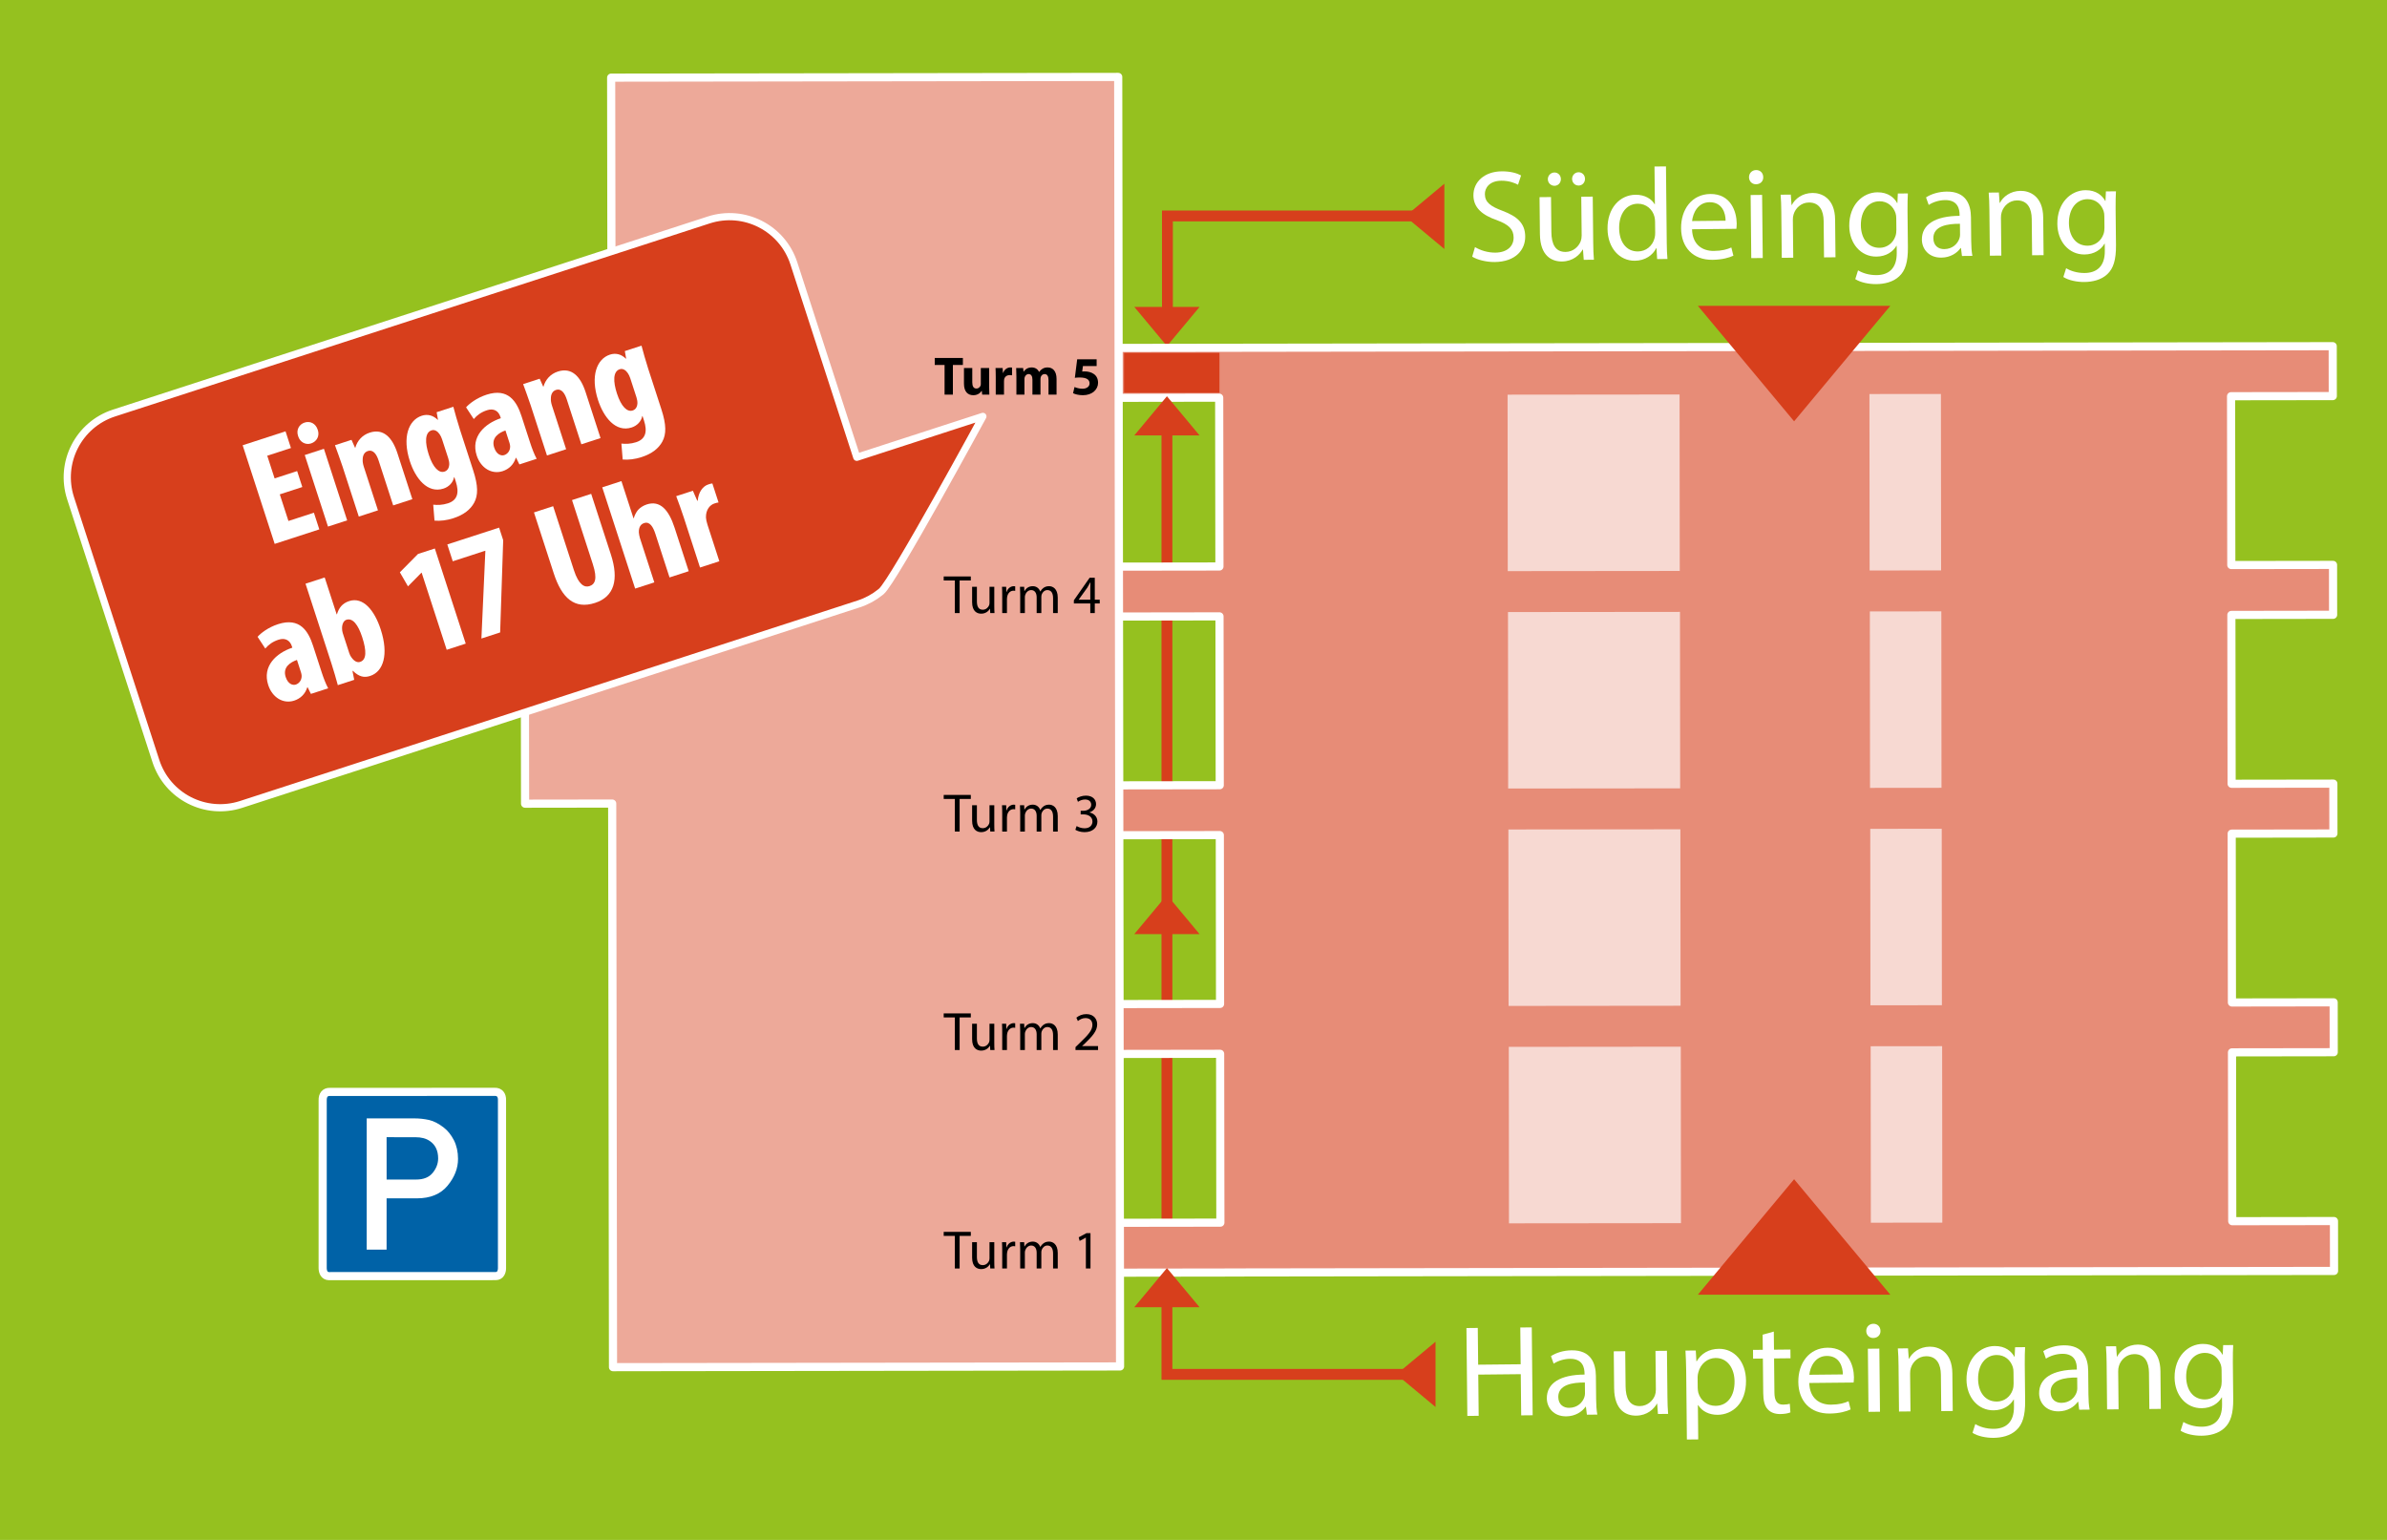 <?xml version="1.0" encoding="utf-8"?>
<!-- Generator: Adobe Illustrator 24.3.0, SVG Export Plug-In . SVG Version: 6.00 Build 0)  -->
<svg version="1.1" xmlns="http://www.w3.org/2000/svg" xmlns:xlink="http://www.w3.org/1999/xlink" x="0px" y="0px"
	 viewBox="0 0 878.74 566.929" enable-background="new 0 0 878.74 566.929" xml:space="preserve">
<g id="hg">
	<rect x="0" fill="#95C11F" width="878.74" height="566.929"/>
</g>
<g id="weg">
	<polyline fill="none" stroke="#D73F1C" stroke-width="4" stroke-miterlimit="10" points="429.591,154.194 429.591,505.984 
		524.409,505.984 	"/>
	<g>
		<polygon fill="#D73F1C" points="517.298,79.654 531.718,91.671 531.718,67.638 		"/>
		<polyline fill="none" stroke="#D73F1C" stroke-width="4" stroke-miterlimit="10" points="429.771,122.538 429.771,79.505 
			529.367,79.505 		"/>
		<polygon fill="#D73F1C" points="429.591,127.411 441.607,112.991 417.574,112.991 		"/>
	</g>
</g>
<g id="skizze">
	
		<polygon fill="#E78C77" stroke="#FFFFFF" stroke-width="3" stroke-linecap="round" stroke-linejoin="round" stroke-miterlimit="10" points="
		401.434,450.192 401.46,468.556 450.937,468.486 450.937,468.473 809.767,467.96 809.767,467.972 859.243,467.902 859.217,449.537 
		821.77,449.59 821.681,387.434 859.128,387.38 859.102,369.016 821.654,369.069 821.565,306.913 859.013,306.859 858.987,288.495 
		821.539,288.548 821.45,226.392 858.898,226.338 858.872,207.973 821.424,208.027 821.335,145.87 858.783,145.817 858.756,127.452 
		821.309,127.506 809.28,127.523 450.45,128.036 448.801,128.038 400.973,128.107 400.999,146.471 448.827,146.403 448.916,208.56 
		401.088,208.628 401.115,226.993 448.942,226.924 449.031,289.081 401.203,289.149 401.23,307.514 449.058,307.445 
		449.146,369.602 401.319,369.67 401.345,388.035 449.173,387.967 449.262,450.123 	"/>
	<g>
		
			<rect x="688.509" y="385.472" transform="matrix(-1 0.001 -0.001 -1 1403.93 834.903)" fill="#F7D9D2" width="26.314" height="64.963"/>
		
			<rect x="688.395" y="305.433" transform="matrix(-1 0.001 -0.001 -1 1403.586 674.826)" fill="#F7D9D2" width="26.314" height="64.963"/>
		
			<rect x="688.28" y="225.395" transform="matrix(-1 0.001 -0.001 -1 1403.243 514.749)" fill="#F7D9D2" width="26.314" height="64.963"/>
		
			<rect x="688.166" y="145.357" transform="matrix(-1 0.001 -0.001 -1 1402.899 354.673)" fill="#F7D9D2" width="26.314" height="64.963"/>
	</g>
	<g>
		
			<rect x="555.295" y="385.636" transform="matrix(-1 0.001 -0.001 -1 1174.505 835.395)" fill="#F7D9D2" width="63.318" height="64.963"/>
		
			<rect x="555.18" y="305.598" transform="matrix(-1 0.001 -0.001 -1 1174.161 675.318)" fill="#F7D9D2" width="63.318" height="64.963"/>
		
			<rect x="555.066" y="225.559" transform="matrix(-1 0.001 -0.001 -1 1173.818 515.241)" fill="#F7D9D2" width="63.318" height="64.963"/>
		
			<rect x="554.951" y="145.521" transform="matrix(-1 0.001 -0.001 -1 1173.474 355.165)" fill="#F7D9D2" width="63.318" height="64.963"/>
	</g>
	
		<polygon fill="#EDA999" stroke="#FFFFFF" stroke-width="3" stroke-linecap="round" stroke-linejoin="round" stroke-miterlimit="10" points="
		193.301,295.882 225.371,295.836 225.668,503.333 412.333,503.066 411.654,28.317 224.989,28.584 225.27,224.569 193.199,224.615 	
		"/>
	<g>
		<path fill="#FFFFFF" d="M544.025,488.887l0.138,13.536l15.648-0.159l-0.138-13.536l4.225-0.043l0.329,32.353l-4.225,0.043
			l-0.154-15.168l-15.648,0.159l0.154,15.168l-4.176,0.042l-0.329-32.353L544.025,488.887z"/>
		<path fill="#FFFFFF" d="M584.193,520.836l-0.366-2.926l-0.144,0.002c-1.278,1.837-3.758,3.495-7.069,3.528
			c-4.705,0.048-7.138-3.24-7.172-6.6c-0.058-5.616,4.904-8.739,13.881-8.782l-0.005-0.48c-0.02-1.92-0.583-5.37-5.335-5.322
			c-2.16,0.021-4.41,0.717-6.031,1.789l-0.987-2.774c1.906-1.268,4.683-2.111,7.611-2.142c7.104-0.071,8.882,4.759,8.93,9.416
			l0.088,8.688c0.021,2.015,0.136,3.982,0.44,5.563L584.193,520.836z M583.448,508.985c-4.609-0.049-9.833,0.82-9.787,5.332
			c0.027,2.735,1.865,4.014,4.025,3.992c3.024-0.031,4.925-1.971,5.576-3.944c0.141-0.434,0.231-0.915,0.227-1.347L583.448,508.985z
			"/>
		<path fill="#FFFFFF" d="M613.839,514.198c0.024,2.399,0.094,4.511,0.256,6.334l-3.743,0.038l-0.279-3.79l-0.096,0.001
			c-1.085,1.884-3.509,4.356-7.637,4.398c-3.648,0.037-8.037-1.936-8.12-10.095l-0.138-13.586l4.225-0.043l0.131,12.865
			c0.045,4.417,1.419,7.378,5.26,7.339c2.832-0.028,4.779-2.016,5.529-3.895c0.232-0.627,0.369-1.396,0.361-2.164l-0.145-14.258
			l4.224-0.043L613.839,514.198z"/>
		<path fill="#FFFFFF" d="M620.749,504.814c-0.03-2.977-0.15-5.375-0.269-7.583l3.792-0.039l0.233,3.982l0.096-0.001
			c1.699-2.849,4.419-4.557,8.21-4.595c5.616-0.058,9.889,4.651,9.96,11.708c0.085,8.352-4.962,12.532-10.434,12.588
			c-3.071,0.031-5.773-1.286-7.189-3.575l-0.096,0.001l0.128,12.625l-4.177,0.042L620.749,504.814z M624.989,510.965
			c0.007,0.623,0.108,1.199,0.21,1.727c0.798,2.919,3.362,4.909,6.386,4.879c4.465-0.046,7.02-3.72,6.965-9.048
			c-0.047-4.656-2.535-8.615-6.999-8.57c-2.88,0.029-5.547,2.12-6.331,5.298c-0.139,0.528-0.276,1.154-0.271,1.73L624.989,510.965z"
			/>
		<path fill="#FFFFFF" d="M653.003,490.229l0.067,6.671l6.049-0.062l0.033,3.217l-6.049,0.062l0.127,12.529
			c0.029,2.879,0.862,4.503,3.214,4.479c1.104-0.011,1.919-0.163,2.445-0.312l0.225,3.167c-0.813,0.344-2.106,0.598-3.738,0.614
			c-1.969,0.02-3.56-0.588-4.579-1.73c-1.212-1.235-1.664-3.296-1.692-6.031l-0.128-12.673l-3.601,0.036l-0.033-3.217l3.601-0.036
			l-0.057-5.567L653.003,490.229z"/>
		<path fill="#FFFFFF" d="M666.06,509.155c0.153,5.711,3.825,8.026,8.05,7.983c3.024-0.031,4.843-0.578,6.42-1.266l0.751,3.017
			c-1.481,0.688-4.018,1.481-7.714,1.52c-7.151,0.072-11.472-4.59-11.543-11.598c-0.071-7.008,4.001-12.57,10.769-12.639
			c7.585-0.077,9.669,6.574,9.712,10.847c0.009,0.864-0.081,1.537-0.124,1.971L666.06,509.155z M678.412,506.006
			c0.022-2.689-1.173-6.854-5.926-6.806c-4.271,0.043-6.104,3.998-6.41,6.931L678.412,506.006z"/>
		<path fill="#FFFFFF" d="M692.266,489.974c0.062,1.44-0.982,2.604-2.662,2.62c-1.487,0.015-2.555-1.127-2.569-2.567
			c-0.015-1.488,1.077-2.65,2.612-2.666C691.231,487.345,692.251,488.486,692.266,489.974z M687.865,519.783l-0.236-23.233
			l4.224-0.043l0.236,23.233L687.865,519.783z"/>
		<path fill="#FFFFFF" d="M698.923,502.724c-0.024-2.4-0.093-4.367-0.256-6.287l3.744-0.038l0.279,3.839l0.096-0.001
			c1.13-2.22,3.797-4.407,7.636-4.446c3.217-0.032,8.229,1.837,8.309,9.806l0.142,13.872l-4.225,0.043l-0.137-13.393
			c-0.037-3.744-1.462-6.851-5.445-6.811c-2.784,0.028-4.924,2.019-5.62,4.378c-0.187,0.53-0.275,1.251-0.268,1.972l0.142,13.968
			l-4.225,0.043L698.923,502.724z"/>
		<path fill="#FFFFFF" d="M745.515,495.962c-0.079,1.682-0.156,3.555-0.127,6.387l0.137,13.488c0.054,5.328-0.97,8.604-3.205,10.644
			c-2.234,2.134-5.492,2.84-8.42,2.87c-2.784,0.027-5.862-0.614-7.748-1.843l1.024-3.227c1.545,0.944,3.954,1.784,6.834,1.755
			c4.32-0.044,7.465-2.332,7.405-8.189l-0.026-2.592l-0.096,0.001c-1.273,2.174-3.752,3.928-7.353,3.964
			c-5.761,0.059-9.938-4.796-10.003-11.228c-0.08-7.873,5.011-12.39,10.339-12.443c4.032-0.041,6.262,2.049,7.29,3.959l0.096-0.001
			l0.156-3.507L745.515,495.962z M741.239,505.176c-0.007-0.72-0.061-1.344-0.258-1.918c-0.794-2.44-2.879-4.436-5.951-4.404
			c-4.032,0.04-6.877,3.479-6.823,8.854c0.047,4.561,2.389,8.328,6.949,8.282c2.593-0.026,4.928-1.682,5.812-4.379
			c0.233-0.722,0.32-1.539,0.313-2.259L741.239,505.176z"/>
		<path fill="#FFFFFF" d="M765.428,518.996l-0.366-2.926l-0.144,0.002c-1.278,1.837-3.758,3.495-7.069,3.529
			c-4.705,0.047-7.139-3.241-7.173-6.601c-0.058-5.616,4.905-8.738,13.882-8.782l-0.005-0.48c-0.02-1.92-0.583-5.37-5.335-5.322
			c-2.16,0.022-4.41,0.717-6.031,1.789l-0.988-2.774c1.907-1.268,4.684-2.111,7.612-2.141c7.104-0.072,8.881,4.758,8.929,9.415
			l0.088,8.688c0.021,2.015,0.136,3.982,0.44,5.563L765.428,518.996z M764.683,507.145c-4.609-0.049-9.833,0.821-9.787,5.333
			c0.027,2.735,1.865,4.014,4.025,3.991c3.024-0.03,4.925-1.971,5.576-3.944c0.141-0.434,0.231-0.915,0.227-1.347L764.683,507.145z"
			/>
		<path fill="#FFFFFF" d="M775.526,501.947c-0.024-2.4-0.093-4.367-0.256-6.287l3.744-0.038l0.279,3.839l0.096-0.001
			c1.13-2.22,3.797-4.407,7.636-4.446c3.217-0.033,8.229,1.836,8.31,9.805l0.141,13.872l-4.225,0.043l-0.137-13.393
			c-0.037-3.744-1.461-6.85-5.444-6.81c-2.785,0.028-4.925,2.019-5.621,4.378c-0.187,0.53-0.275,1.251-0.268,1.972l0.142,13.968
			l-4.225,0.043L775.526,501.947z"/>
		<path fill="#FFFFFF" d="M822.118,495.184c-0.079,1.682-0.156,3.555-0.127,6.387l0.137,13.488
			c0.054,5.328-0.969,8.604-3.205,10.644c-2.234,2.134-5.492,2.84-8.42,2.869c-2.784,0.028-5.862-0.613-7.747-1.842l1.023-3.227
			c1.546,0.944,3.954,1.784,6.834,1.755c4.32-0.044,7.466-2.332,7.406-8.189l-0.026-2.592l-0.097,0.001
			c-1.273,2.173-3.752,3.927-7.353,3.964c-5.76,0.059-9.938-4.796-10.003-11.228c-0.08-7.873,5.012-12.39,10.339-12.443
			c4.032-0.041,6.262,2.049,7.29,3.958l0.096-0.001l0.156-3.507L822.118,495.184z M817.842,504.397
			c-0.008-0.72-0.062-1.343-0.259-1.917c-0.794-2.44-2.879-4.437-5.951-4.405c-4.032,0.041-6.876,3.479-6.822,8.855
			c0.047,4.561,2.388,8.328,6.948,8.282c2.593-0.026,4.928-1.683,5.812-4.379c0.233-0.723,0.32-1.54,0.313-2.26L817.842,504.397z"/>
	</g>
	<g>
		<path fill="#FFFFFF" d="M542.996,90.972c1.883,1.134,4.629,2.066,7.509,2.037c4.272-0.044,6.745-2.325,6.712-5.59
			c-0.03-3.022-1.775-4.733-6.161-6.369c-5.3-1.818-8.591-4.522-8.637-9.082c-0.051-5.041,4.086-8.826,10.375-8.89
			c3.312-0.034,5.72,0.709,7.168,1.511l-1.117,3.419c-1.062-0.565-3.231-1.503-6.16-1.474c-4.416,0.045-6.07,2.703-6.048,4.911
			c0.031,3.024,2.015,4.492,6.496,6.175c5.494,2.057,8.305,4.669,8.354,9.42c0.051,4.992-3.602,9.351-11.234,9.429
			c-3.12,0.031-6.537-0.847-8.276-1.981L542.996,90.972z"/>
		<path fill="#FFFFFF" d="M586.518,89.283c0.024,2.4,0.094,4.512,0.256,6.335l-3.743,0.038l-0.279-3.79l-0.096,0.001
			c-1.085,1.884-3.509,4.356-7.637,4.398c-3.648,0.037-8.037-1.935-8.12-10.095l-0.138-13.585l4.225-0.043l0.131,12.865
			c0.045,4.416,1.419,7.378,5.26,7.339c2.832-0.029,4.779-2.017,5.529-3.896c0.232-0.627,0.369-1.396,0.361-2.164l-0.145-14.257
			l4.224-0.043L586.518,89.283z M569.815,65.978c-0.014-1.344,1.079-2.459,2.423-2.473s2.363,1.031,2.378,2.424
			c0.013,1.295-0.936,2.457-2.328,2.472C570.847,68.416,569.828,67.273,569.815,65.978z M578.744,65.887
			c-0.014-1.344,1.031-2.459,2.375-2.473s2.362,1.032,2.377,2.425c0.013,1.295-0.936,2.457-2.327,2.471
			C579.728,68.325,578.757,67.182,578.744,65.887z"/>
		<path fill="#FFFFFF" d="M613.306,61.264l0.285,28.08c0.021,2.064,0.093,4.416,0.253,5.999l-3.792,0.038l-0.233-4.03l-0.096,0.001
			c-1.27,2.604-4.082,4.603-7.874,4.641c-5.616,0.058-9.984-4.651-10.057-11.707c-0.126-7.729,4.626-12.529,10.291-12.587
			c3.551-0.036,5.968,1.619,7.043,3.48l0.096-0.001l-0.141-13.871L613.306,61.264z M609.288,81.612
			c-0.005-0.529-0.061-1.248-0.21-1.775c-0.651-2.681-2.978-4.866-6.146-4.834c-4.367,0.044-6.92,3.911-6.868,9.048
			c0.048,4.703,2.392,8.568,6.951,8.522c2.832-0.029,5.405-1.928,6.141-5.104c0.139-0.578,0.181-1.154,0.174-1.826L609.288,81.612z"
			/>
		<path fill="#FFFFFF" d="M622.9,84.402c0.153,5.71,3.826,8.025,8.051,7.983c3.024-0.031,4.843-0.578,6.42-1.266l0.751,3.017
			c-1.481,0.688-4.018,1.481-7.714,1.519c-7.152,0.073-11.472-4.589-11.543-11.597s4-12.57,10.769-12.639
			c7.585-0.077,9.669,6.574,9.712,10.847c0.009,0.864-0.081,1.537-0.124,1.971L622.9,84.402z M635.254,81.253
			c0.021-2.689-1.173-6.854-5.926-6.806c-4.272,0.044-6.104,3.998-6.411,6.931L635.254,81.253z"/>
		<path fill="#FFFFFF" d="M649.107,65.221c0.062,1.438-0.982,2.602-2.662,2.619c-1.488,0.015-2.556-1.127-2.57-2.566
			c-0.015-1.488,1.077-2.65,2.613-2.666C648.072,62.592,649.093,63.733,649.107,65.221z M644.705,95.03l-0.236-23.233l4.225-0.043
			l0.236,23.233L644.705,95.03z"/>
		<path fill="#FFFFFF" d="M655.763,77.971c-0.024-2.4-0.092-4.367-0.255-6.287l3.744-0.038l0.279,3.839l0.096-0.001
			c1.13-2.22,3.796-4.407,7.636-4.446c3.217-0.033,8.229,1.837,8.309,9.806l0.142,13.872l-4.225,0.042l-0.137-13.393
			c-0.038-3.744-1.461-6.85-5.445-6.81c-2.785,0.028-4.926,2.019-5.62,4.378c-0.188,0.53-0.275,1.251-0.269,1.972l0.143,13.968
			l-4.225,0.043L655.763,77.971z"/>
		<path fill="#FFFFFF" d="M702.355,71.209c-0.079,1.682-0.156,3.555-0.128,6.387l0.138,13.488c0.054,5.328-0.969,8.604-3.204,10.644
			c-2.234,2.134-5.492,2.839-8.42,2.868c-2.784,0.028-5.863-0.612-7.748-1.841l1.022-3.227c1.546,0.944,3.955,1.784,6.835,1.755
			c4.32-0.044,7.467-2.332,7.407-8.189l-0.026-2.592l-0.097,0.001c-1.273,2.174-3.752,3.927-7.353,3.964
			c-5.761,0.059-9.938-4.796-10.004-11.228c-0.08-7.873,5.012-12.39,10.34-12.443c4.032-0.041,6.262,2.049,7.29,3.959l0.096-0.001
			l0.156-3.507L702.355,71.209z M698.08,80.423c-0.007-0.72-0.062-1.344-0.259-1.918c-0.793-2.44-2.878-4.437-5.95-4.405
			c-4.032,0.041-6.878,3.479-6.823,8.855c0.047,4.56,2.389,8.328,6.949,8.282c2.593-0.026,4.928-1.682,5.812-4.38
			c0.233-0.722,0.32-1.539,0.313-2.259L698.08,80.423z"/>
		<path fill="#FFFFFF" d="M722.268,94.243l-0.366-2.926l-0.144,0.002c-1.277,1.837-3.757,3.495-7.068,3.528
			c-4.705,0.048-7.139-3.24-7.173-6.601c-0.058-5.615,4.904-8.738,13.881-8.781l-0.005-0.48c-0.02-1.92-0.583-5.37-5.334-5.322
			c-2.16,0.021-4.41,0.717-6.031,1.789l-0.988-2.774c1.907-1.268,4.684-2.111,7.612-2.142c7.104-0.071,8.881,4.759,8.928,9.416
			l0.089,8.688c0.021,2.016,0.136,3.983,0.44,5.564L722.268,94.243z M721.523,82.392c-4.608-0.049-9.832,0.82-9.786,5.331
			c0.027,2.736,1.865,4.015,4.025,3.993c3.024-0.03,4.924-1.971,5.575-3.945c0.141-0.435,0.231-0.915,0.227-1.347L721.523,82.392z"
			/>
		<path fill="#FFFFFF" d="M732.366,77.194c-0.024-2.4-0.092-4.368-0.255-6.287l3.744-0.038l0.279,3.838l0.096-0.001
			c1.13-2.22,3.796-4.406,7.636-4.445c3.217-0.033,8.229,1.836,8.309,9.805l0.142,13.872l-4.225,0.043l-0.137-13.393
			c-0.038-3.744-1.462-6.85-5.445-6.81c-2.785,0.028-4.925,2.018-5.62,4.378c-0.188,0.53-0.275,1.251-0.269,1.972l0.143,13.968
			l-4.225,0.043L732.366,77.194z"/>
		<path fill="#FFFFFF" d="M778.958,70.431c-0.079,1.682-0.156,3.555-0.128,6.387l0.138,13.488c0.054,5.328-0.969,8.604-3.204,10.643
			c-2.234,2.135-5.492,2.84-8.42,2.869c-2.784,0.028-5.863-0.612-7.749-1.841l1.023-3.227c1.546,0.944,3.955,1.784,6.835,1.755
			c4.32-0.044,7.466-2.332,7.406-8.189l-0.026-2.592l-0.096,0.001c-1.273,2.173-3.752,3.927-7.353,3.964
			c-5.761,0.059-9.938-4.797-10.003-11.229c-0.08-7.873,5.011-12.389,10.339-12.442c4.032-0.041,6.262,2.049,7.289,3.958
			l0.096-0.001l0.157-3.507L778.958,70.431z M774.682,79.644c-0.007-0.72-0.062-1.343-0.259-1.917
			c-0.793-2.44-2.878-4.437-5.95-4.405c-4.032,0.041-6.878,3.479-6.823,8.855c0.047,4.56,2.389,8.328,6.949,8.282
			c2.593-0.026,4.928-1.683,5.812-4.38c0.233-0.723,0.32-1.54,0.313-2.26L774.682,79.644z"/>
	</g>
	<g>
		<path fill="#D73F1C" stroke="#FFFFFF" stroke-width="2.648" stroke-linejoin="round" stroke-miterlimit="10" d="M41.978,152.059
			c-13.079,4.245-20.24,18.286-15.995,31.364l31.397,96.739c4.245,13.08,18.286,20.241,31.365,15.996l227.376-73.823
			c2.976-0.966,5.65-2.439,7.946-4.294l0.4-0.327c4.441-3.741,37.367-64.421,37.367-64.421l-46.418,15.064L292.25,96.976
			c-4.245-13.078-18.287-20.235-31.364-15.991L41.978,152.059"/>
		<g>
			<path fill="#FFFFFF" d="M111.294,179.306L102.999,182l3.184,9.804l9.373-3.044l1.995,6.141l-16.43,5.336l-11.792-36.31
				l15.785-5.127l1.994,6.141l-8.727,2.835l2.711,8.35l8.296-2.694L111.294,179.306z"/>
			<path fill="#FFFFFF" d="M116.973,158.225c0.788,2.245-0.321,4.332-2.475,5.032c-1.94,0.629-4.063-0.408-4.744-2.687
				c-0.824-2.353,0.428-4.367,2.367-4.997C114.168,154.908,116.203,155.855,116.973,158.225z M120.745,193.864l-8.555-26.343
				l7.057-2.292l8.555,26.343L120.745,193.864z"/>
			<path fill="#FFFFFF" d="M126.102,171.757c-0.945-2.91-1.929-5.389-2.787-7.85l6.087-1.977l1.303,2.912l0.108-0.034
				c0.719-2.557,2.544-4.637,5.292-5.53c5.009-1.627,8.297,1.712,10.204,7.584l5.494,16.916l-7.057,2.292l-5.354-16.485
				c-0.735-2.263-1.956-4.189-4.003-3.524c-1.185,0.384-1.893,1.508-1.871,3.228c-0.041,0.609,0.078,1.522,0.41,2.547l5.214,16.054
				l-7.057,2.292L126.102,171.757z"/>
			<path fill="#FFFFFF" d="M166.891,149.756c0.663,2.404,1.41,5.259,2.443,8.437l4.881,15.029c1.837,5.657,1.828,9.114,0.338,11.861
				c-1.343,2.461-3.741,4.431-7.62,5.691c-2.425,0.787-4.827,1.091-6.975,0.895l-0.474-5.86c1.54,0.155,3.385,0.151,5.431-0.514
				c3.556-1.154,4.186-3.98,2.874-8.02l-0.524-1.616l-0.109,0.035c-0.372,1.967-1.89,3.532-3.883,4.179
				c-5.926,1.924-10.341-3.787-12.389-10.091c-2.852-8.78-0.509-15.139,4.392-16.731c2.102-0.682,4.175-0.166,5.846,1.496
				l0.108-0.035l-0.48-2.762L166.891,149.756z M162.733,161.706c-0.228-0.7-0.563-1.366-0.899-1.851
				c-0.691-1.027-1.778-1.805-2.963-1.421c-2.532,0.822-2.435,4.603-1.035,8.911c1.592,4.904,3.797,6.926,5.791,6.279
				c0.916-0.297,1.674-1.079,1.758-2.654c0.023-0.663-0.131-1.506-0.359-2.207L162.733,161.706z"/>
			<path fill="#FFFFFF" d="M191.21,170.979l-1.217-2.464l-0.108,0.035c-0.79,2.52-2.522,4.154-4.838,4.907
				c-3.987,1.295-8.034-1.084-9.556-5.77c-2.24-6.896,2.921-11.729,8.883-13.723l-0.193-0.593c-0.665-2.048-2.393-3.153-4.871-2.348
				c-2.102,0.682-3.65,1.781-4.898,3.257l-2.833-4.319c1.175-1.335,3.878-3.463,7.541-4.653c8.028-2.607,11.14,2.575,12.871,7.908
				l3.185,9.805c0.683,2.101,1.491,4.221,2.391,5.893L191.21,170.979z M186.075,158.473c-2.353,0.822-5.34,2.627-4.15,6.291
				c0.857,2.639,2.627,3.136,3.704,2.786c1.132-0.367,2.197-1.487,2.174-3.207c-0.015-0.411-0.101-0.859-0.241-1.292
				L186.075,158.473z"/>
			<path fill="#FFFFFF" d="M195.376,149.259c-0.945-2.91-1.929-5.389-2.787-7.85l6.087-1.977l1.303,2.912l0.108-0.034
				c0.719-2.557,2.544-4.637,5.292-5.53c5.009-1.627,8.297,1.712,10.204,7.584l5.494,16.916l-7.057,2.292l-5.354-16.485
				c-0.735-2.263-1.956-4.189-4.003-3.524c-1.184,0.384-1.892,1.508-1.87,3.228c-0.041,0.609,0.078,1.522,0.41,2.547l5.214,16.054
				l-7.057,2.292L195.376,149.259z"/>
			<path fill="#FFFFFF" d="M236.166,127.257c0.662,2.404,1.41,5.259,2.442,8.437l4.882,15.029c1.837,5.657,1.828,9.115,0.338,11.861
				c-1.344,2.461-3.741,4.431-7.621,5.691c-2.424,0.788-4.827,1.091-6.974,0.895l-0.474-5.86c1.539,0.155,3.385,0.152,5.431-0.513
				c3.555-1.155,4.186-3.981,2.874-8.021l-0.525-1.616l-0.108,0.035c-0.373,1.967-1.89,3.532-3.883,4.179
				c-5.926,1.924-10.342-3.787-12.39-10.091c-2.851-8.78-0.509-15.139,4.393-16.731c2.101-0.682,4.174-0.166,5.845,1.496
				l0.108-0.035l-0.48-2.762L236.166,127.257z M232.007,139.207c-0.227-0.7-0.562-1.366-0.898-1.851
				c-0.691-1.027-1.778-1.805-2.963-1.421c-2.532,0.822-2.435,4.604-1.035,8.912c1.591,4.903,3.797,6.925,5.79,6.278
				c0.916-0.297,1.674-1.079,1.759-2.654c0.022-0.663-0.132-1.506-0.359-2.207L232.007,139.207z"/>
			<path fill="#FFFFFF" d="M114.454,255.463l-1.216-2.464l-0.108,0.034c-0.79,2.52-2.522,4.154-4.838,4.907
				c-3.987,1.295-8.035-1.084-9.557-5.77c-2.239-6.896,2.922-11.728,8.883-13.723l-0.192-0.593
				c-0.665-2.047-2.394-3.153-4.872-2.348c-2.102,0.683-3.65,1.781-4.897,3.258l-2.832-4.32c1.174-1.335,3.878-3.463,7.541-4.653
				c8.027-2.607,11.139,2.575,12.871,7.908l3.185,9.805c0.682,2.101,1.49,4.222,2.391,5.894L114.454,255.463z M109.321,242.956
				c-2.353,0.823-5.341,2.628-4.151,6.291c0.857,2.639,2.627,3.137,3.704,2.787c1.131-0.367,2.197-1.488,2.174-3.208
				c-0.015-0.412-0.101-0.86-0.241-1.292L109.321,242.956z"/>
			<path fill="#FFFFFF" d="M124.367,252.243c-0.645-2.351-1.499-5.349-2.322-7.881l-9.571-29.468l7.058-2.292l4.409,13.576
				l0.108-0.034c0.681-2.305,1.966-4.032,4.498-4.854c5.117-1.662,9.305,3.349,11.616,10.46c2.991,9.211,0.99,15.519-3.912,17.111
				c-2.209,0.717-4.068,0.309-6.327-1.877l-0.161,0.053l0.638,3.247L124.367,252.243z M128.578,240.453
				c0.209,0.646,0.527,1.259,0.811,1.583c1.204,1.693,2.349,1.917,3.211,1.637c2.371-0.77,2.378-4.047,0.734-9.111
				c-1.47-4.526-3.456-7.156-5.827-6.386c-1.077,0.35-1.625,1.779-1.582,3.195c-0.022,0.483,0.097,1.217,0.255,1.703
				L128.578,240.453z"/>
			<path fill="#FFFFFF" d="M155.227,210.836l-0.107,0.034l-4.929,4.997l-2.987-5.165l6.68-6.755l6.195-2.012l11.373,35.017
				l-7.004,2.275L155.227,210.836z"/>
			<path fill="#FFFFFF" d="M183.739,194.251l1.504,4.633l-1.122,33.953l-6.896,2.239l1.449-32.212l-0.035-0.107l-11.96,3.884
				l-2.012-6.196L183.739,194.251z"/>
			<path fill="#FFFFFF" d="M203.629,186.361l7.664,23.596c1.732,5.334,3.872,6.425,5.704,5.83c2.047-0.665,3.029-2.592,1.245-8.087
				l-7.663-23.596l7.057-2.291l7.26,22.357c3.027,9.319,1.17,15.521-5.833,17.795c-7.597,2.467-12.256-1.797-15.213-10.9
				l-7.279-22.411L203.629,186.361z"/>
			<path fill="#FFFFFF" d="M221.712,179.416l7.057-2.292l4.444,13.684l0.109-0.034c0.295-1.108,0.858-2.125,1.528-2.998
				c0.831-0.924,1.965-1.649,3.258-2.069c4.848-1.574,8.063,1.906,10.233,8.586l5.197,16l-7.057,2.292l-5.197-16
				c-0.84-2.586-2.059-4.691-4.16-4.009c-1.184,0.384-1.981,1.417-1.943,3.37c0.033,0.467,0.186,1.489,0.378,2.081l5.318,16.377
				l-7.057,2.292L221.712,179.416z"/>
			<path fill="#FFFFFF" d="M251.723,190.515c-0.857-2.641-1.892-5.46-2.787-7.85l6.141-1.994l1.619,3.703l0.162-0.053
				c0.275-3.186,1.904-5.322,3.843-5.953c0.701-0.228,1.078-0.35,1.544-0.383l2.274,7.003c-0.466,0.033-0.951,0.191-1.544,0.383
				c-1.508,0.49-3.169,2.16-3.085,5.171c0.031,0.646,0.221,1.596,0.588,2.728l4.339,13.36l-7.111,2.31L251.723,190.515z"/>
		</g>
	</g>
	<g>
		<path id="path3661_1_" fill="#0062A7" stroke="#FFFFFF" stroke-width="3" d="M121.472,401.997
			c-1.751-0.082-2.743,1.131-2.681,3.104l-0.004,61.784c0.014,1.31,0.553,2.896,2.332,2.936l61.378-0.023
			c1.758-0.029,2.303-1.586,2.309-2.924l-0.003-61.798c0.082-1.944-0.918-3.171-2.683-3.103L121.472,401.997z"/>
		<path id="text5426_1_" fill="#FFFFFF" d="M142.317,418.664l0.01,15.595l10.886-0.002c2.709,0,4.757-0.828,6.074-2.455
			c1.337-1.642,2.011-3.407,2.011-5.337c-0.001-2.909-1.061-5.06-3.144-6.438c-1.351-0.91-3.102-1.365-5.219-1.35L142.317,418.664z
			 M134.989,460.057l0.006-48.313l17.537-0.003c1.882,0,3.696,0.206,5.433,0.591c1.724,0.401,3.523,1.324,5.419,2.799
			c1.454,1.117,2.696,2.674,3.717,4.646c1,1.985,1.517,4.274,1.518,6.88c0.001,3.461-1.281,6.742-3.851,9.859
			c-2.586,3.117-6.356,4.662-11.299,4.663l-11.149-0.012l-0.004,18.89L134.989,460.057z"/>
	</g>
</g>
<g id="Pfeile_eingaenge">
	<polygon fill="#D73F1C" points="660.472,434.139 625.039,476.658 695.906,476.658 	"/>
	<polygon fill="#D73F1C" points="429.591,145.885 417.574,160.305 441.607,160.305 	"/>
	<polygon fill="#D73F1C" points="429.591,466.843 417.574,481.263 441.607,481.263 	"/>
	<polygon fill="#D73F1C" points="514.051,505.984 528.471,518.001 528.471,493.967 	"/>
	<polygon fill="#D73F1C" points="429.591,329.479 417.574,343.9 441.607,343.9 	"/>
	<polygon fill="#D73F1C" points="660.472,155.107 695.906,112.587 625.039,112.587 	"/>
	<rect x="413.791" y="129.88" fill="#D73F1C" width="35.138" height="14.744"/>
</g>
<g id="turm_text_pfade">
	<g>
		<path d="M347.732,134.354h-3.621v-2.561h10.362v2.561h-3.681v10.922h-3.061V134.354z"/>
		<path d="M364.133,142.136c0,1.28,0.04,2.32,0.08,3.141h-2.641l-0.14-1.38h-0.06c-0.38,0.6-1.3,1.601-3.061,1.601
			c-1.98,0-3.441-1.24-3.441-4.261v-5.741h3.061v5.261c0,1.42,0.46,2.28,1.521,2.28c0.84,0,1.32-0.58,1.521-1.06
			c0.08-0.18,0.1-0.42,0.1-0.66v-5.821h3.061V142.136z"/>
		<path d="M366.571,138.715c0-1.44-0.04-2.38-0.08-3.221h2.621l0.1,1.8h0.08c0.5-1.42,1.7-2.02,2.641-2.02c0.28,0,0.42,0,0.64,0.04
			v2.86c-0.22-0.04-0.48-0.08-0.82-0.08c-1.12,0-1.88,0.6-2.081,1.541c-0.04,0.2-0.06,0.44-0.06,0.68v4.961h-3.041V138.715z"/>
		<path d="M374.171,138.615c0-1.22-0.04-2.26-0.08-3.121h2.561l0.14,1.32h0.06c0.42-0.62,1.28-1.54,2.96-1.54
			c1.26,0,2.261,0.64,2.681,1.66h0.04c0.36-0.5,0.8-0.9,1.26-1.18c0.54-0.32,1.14-0.48,1.86-0.48c1.88,0,3.301,1.32,3.301,4.241
			v5.761h-2.96v-5.321c0-1.42-0.46-2.24-1.44-2.24c-0.7,0-1.2,0.48-1.4,1.06c-0.08,0.22-0.12,0.54-0.12,0.78v5.721h-2.96v-5.481
			c0-1.24-0.44-2.081-1.4-2.081c-0.78,0-1.24,0.6-1.42,1.1c-0.1,0.24-0.12,0.52-0.12,0.76v5.701h-2.96V138.615z"/>
		<path d="M403.712,134.774h-5.041l-0.28,2c0.28-0.04,0.521-0.04,0.84-0.04c1.24,0,2.5,0.28,3.421,0.94
			c0.98,0.66,1.58,1.74,1.58,3.261c0,2.42-2.08,4.561-5.581,4.561c-1.581,0-2.9-0.36-3.621-0.74l0.54-2.281
			c0.58,0.28,1.76,0.64,2.94,0.64c1.26,0,2.601-0.6,2.601-1.98c0-1.34-1.06-2.16-3.661-2.16c-0.72,0-1.22,0.04-1.76,0.12l0.86-6.822
			h7.162V134.774z"/>
	</g>
	<g>
		<path d="M351.512,213.707h-4.101v-1.48h9.982v1.48h-4.121v12.002h-1.76V213.707z"/>
		<path d="M366.033,223.069c0,1,0.02,1.88,0.08,2.641h-1.561l-0.1-1.581h-0.04c-0.46,0.78-1.48,1.801-3.201,1.801
			c-1.521,0-3.341-0.84-3.341-4.241v-5.661h1.76v5.361c0,1.84,0.56,3.081,2.161,3.081c1.18,0,2-0.82,2.32-1.601
			c0.1-0.26,0.16-0.58,0.16-0.9v-5.941h1.76V223.069z"/>
		<path d="M368.951,219.048c0-1.14-0.02-2.12-0.08-3.021h1.54l0.06,1.9h0.08c0.44-1.3,1.5-2.121,2.681-2.121
			c0.2,0,0.34,0.02,0.5,0.06v1.661c-0.18-0.04-0.36-0.06-0.6-0.06c-1.24,0-2.121,0.94-2.36,2.26c-0.04,0.24-0.08,0.521-0.08,0.82
			v5.161h-1.74V219.048z"/>
		<path d="M375.571,218.648c0-1-0.02-1.82-0.08-2.621h1.54l0.08,1.561h0.06c0.54-0.92,1.44-1.781,3.041-1.781
			c1.32,0,2.321,0.8,2.741,1.94h0.04c0.3-0.54,0.68-0.96,1.08-1.26c0.581-0.44,1.221-0.68,2.141-0.68c1.28,0,3.181,0.84,3.181,4.201
			v5.701h-1.72v-5.481c0-1.861-0.68-2.981-2.101-2.981c-1,0-1.78,0.74-2.081,1.601c-0.08,0.24-0.14,0.56-0.14,0.88v5.981h-1.721
			v-5.801c0-1.541-0.68-2.661-2.021-2.661c-1.1,0-1.9,0.88-2.18,1.76c-0.1,0.26-0.14,0.561-0.14,0.86v5.841h-1.72V218.648z"/>
		<path d="M401.371,225.709v-3.541h-6.041v-1.161l5.801-8.302h1.9v8.082h1.821v1.38h-1.821v3.541H401.371z M401.371,220.788v-4.341
			c0-0.68,0.02-1.36,0.06-2.04h-0.06c-0.4,0.76-0.72,1.32-1.08,1.92l-3.181,4.421v0.04H401.371z"/>
	</g>
	<g>
		<path d="M351.512,294.138h-4.101v-1.48h9.982v1.48h-4.121v12.003h-1.76V294.138z"/>
		<path d="M366.033,303.501c0,1,0.02,1.88,0.08,2.641h-1.561l-0.1-1.581h-0.04c-0.46,0.78-1.48,1.801-3.201,1.801
			c-1.521,0-3.341-0.84-3.341-4.241v-5.661h1.76v5.361c0,1.841,0.56,3.081,2.161,3.081c1.18,0,2-0.82,2.32-1.601
			c0.1-0.26,0.16-0.58,0.16-0.9v-5.941h1.76V303.501z"/>
		<path d="M368.951,299.479c0-1.14-0.02-2.12-0.08-3.021h1.54l0.06,1.9h0.08c0.44-1.3,1.5-2.12,2.681-2.12c0.2,0,0.34,0.02,0.5,0.06
			v1.661c-0.18-0.04-0.36-0.061-0.6-0.061c-1.24,0-2.121,0.94-2.36,2.261c-0.04,0.24-0.08,0.521-0.08,0.82v5.161h-1.74V299.479z"/>
		<path d="M375.571,299.08c0-1-0.02-1.82-0.08-2.621h1.54l0.08,1.561h0.06c0.54-0.92,1.44-1.78,3.041-1.78
			c1.32,0,2.321,0.8,2.741,1.94h0.04c0.3-0.54,0.68-0.96,1.08-1.261c0.581-0.439,1.221-0.68,2.141-0.68
			c1.28,0,3.181,0.84,3.181,4.201v5.701h-1.72v-5.481c0-1.86-0.68-2.98-2.101-2.98c-1,0-1.78,0.74-2.081,1.601
			c-0.08,0.239-0.14,0.56-0.14,0.88v5.981h-1.721v-5.802c0-1.54-0.68-2.66-2.021-2.66c-1.1,0-1.9,0.88-2.18,1.76
			c-0.1,0.261-0.14,0.561-0.14,0.86v5.842h-1.72V299.08z"/>
		<path d="M396.35,304.121c0.5,0.32,1.66,0.82,2.88,0.82c2.261,0,2.961-1.44,2.941-2.521c-0.02-1.82-1.661-2.601-3.361-2.601h-0.98
			v-1.32h0.98c1.28,0,2.901-0.66,2.901-2.201c0-1.04-0.66-1.96-2.281-1.96c-1.04,0-2.041,0.46-2.601,0.86l-0.46-1.28
			c0.68-0.5,2-1,3.401-1c2.561,0,3.721,1.52,3.721,3.101c0,1.34-0.8,2.48-2.4,3.061v0.04c1.6,0.319,2.9,1.521,2.9,3.341
			c0,2.08-1.62,3.9-4.741,3.9c-1.46,0-2.74-0.46-3.38-0.88L396.35,304.121z"/>
	</g>
	<g>
		<path d="M351.512,374.572h-4.101v-1.48h9.982v1.48h-4.121v12.002h-1.76V374.572z"/>
		<path d="M366.033,383.933c0,1.001,0.02,1.881,0.08,2.641h-1.561l-0.1-1.58h-0.04c-0.46,0.78-1.48,1.801-3.201,1.801
			c-1.521,0-3.341-0.841-3.341-4.241v-5.661h1.76v5.361c0,1.84,0.56,3.08,2.161,3.08c1.18,0,2-0.82,2.32-1.601
			c0.1-0.26,0.16-0.58,0.16-0.899v-5.941h1.76V383.933z"/>
		<path d="M368.951,379.913c0-1.141-0.02-2.12-0.08-3.021h1.54l0.06,1.9h0.08c0.44-1.301,1.5-2.121,2.681-2.121
			c0.2,0,0.34,0.021,0.5,0.061v1.66c-0.18-0.04-0.36-0.06-0.6-0.06c-1.24,0-2.121,0.939-2.36,2.26c-0.04,0.24-0.08,0.521-0.08,0.82
			v5.161h-1.74V379.913z"/>
		<path d="M375.571,379.512c0-1-0.02-1.82-0.08-2.62h1.54l0.08,1.561h0.06c0.54-0.921,1.44-1.781,3.041-1.781
			c1.32,0,2.321,0.801,2.741,1.94h0.04c0.3-0.54,0.68-0.96,1.08-1.26c0.581-0.44,1.221-0.681,2.141-0.681
			c1.28,0,3.181,0.841,3.181,4.201v5.701h-1.72v-5.48c0-1.861-0.68-2.981-2.101-2.981c-1,0-1.78,0.74-2.081,1.601
			c-0.08,0.24-0.14,0.561-0.14,0.88v5.981h-1.721v-5.801c0-1.541-0.68-2.661-2.021-2.661c-1.1,0-1.9,0.881-2.18,1.761
			c-0.1,0.26-0.14,0.561-0.14,0.86v5.841h-1.72V379.512z"/>
		<path d="M395.931,386.574v-1.08l1.38-1.34c3.321-3.161,4.821-4.842,4.841-6.802c0-1.32-0.64-2.541-2.581-2.541
			c-1.18,0-2.161,0.601-2.761,1.101l-0.56-1.24c0.9-0.76,2.181-1.32,3.681-1.32c2.801,0,3.981,1.921,3.981,3.781
			c0,2.4-1.74,4.341-4.481,6.981l-1.04,0.96v0.04h5.841v1.46H395.931z"/>
	</g>
	<g>
		<path d="M351.512,455.004h-4.101v-1.48h9.982v1.48h-4.121v12.003h-1.76V455.004z"/>
		<path d="M366.033,464.366c0,1,0.02,1.88,0.08,2.641h-1.561l-0.1-1.581h-0.04c-0.46,0.78-1.48,1.801-3.201,1.801
			c-1.521,0-3.341-0.84-3.341-4.241v-5.661h1.76v5.361c0,1.841,0.56,3.081,2.161,3.081c1.18,0,2-0.82,2.32-1.601
			c0.1-0.26,0.16-0.58,0.16-0.9v-5.941h1.76V464.366z"/>
		<path d="M368.951,460.345c0-1.14-0.02-2.12-0.08-3.021h1.54l0.06,1.9h0.08c0.44-1.3,1.5-2.12,2.681-2.12c0.2,0,0.34,0.02,0.5,0.06
			v1.661c-0.18-0.04-0.36-0.061-0.6-0.061c-1.24,0-2.121,0.94-2.36,2.261c-0.04,0.24-0.08,0.521-0.08,0.82v5.161h-1.74V460.345z"/>
		<path d="M375.571,459.945c0-1-0.02-1.82-0.08-2.621h1.54l0.08,1.561h0.06c0.54-0.92,1.44-1.78,3.041-1.78
			c1.32,0,2.321,0.8,2.741,1.94h0.04c0.3-0.54,0.68-0.96,1.08-1.261c0.581-0.439,1.221-0.68,2.141-0.68
			c1.28,0,3.181,0.84,3.181,4.201v5.701h-1.72v-5.481c0-1.86-0.68-2.98-2.101-2.98c-1,0-1.78,0.74-2.081,1.601
			c-0.08,0.239-0.14,0.56-0.14,0.88v5.981h-1.721v-5.802c0-1.54-0.68-2.66-2.021-2.66c-1.1,0-1.9,0.88-2.18,1.76
			c-0.1,0.261-0.14,0.561-0.14,0.86v5.842h-1.72V459.945z"/>
		<path d="M399.751,455.644h-0.04l-2.261,1.22l-0.34-1.34l2.84-1.521h1.5v13.003h-1.7V455.644z"/>
	</g>
	<g>
		<rect x="466.967" y="155.867" fill="none" width="12.338" height="0"/>
	</g>
	<g>
	</g>
	<g>
	</g>
	<g>
	</g>
	<g>
	</g>
	<g>
	</g>
	<g>
	</g>
</g>
</svg>
